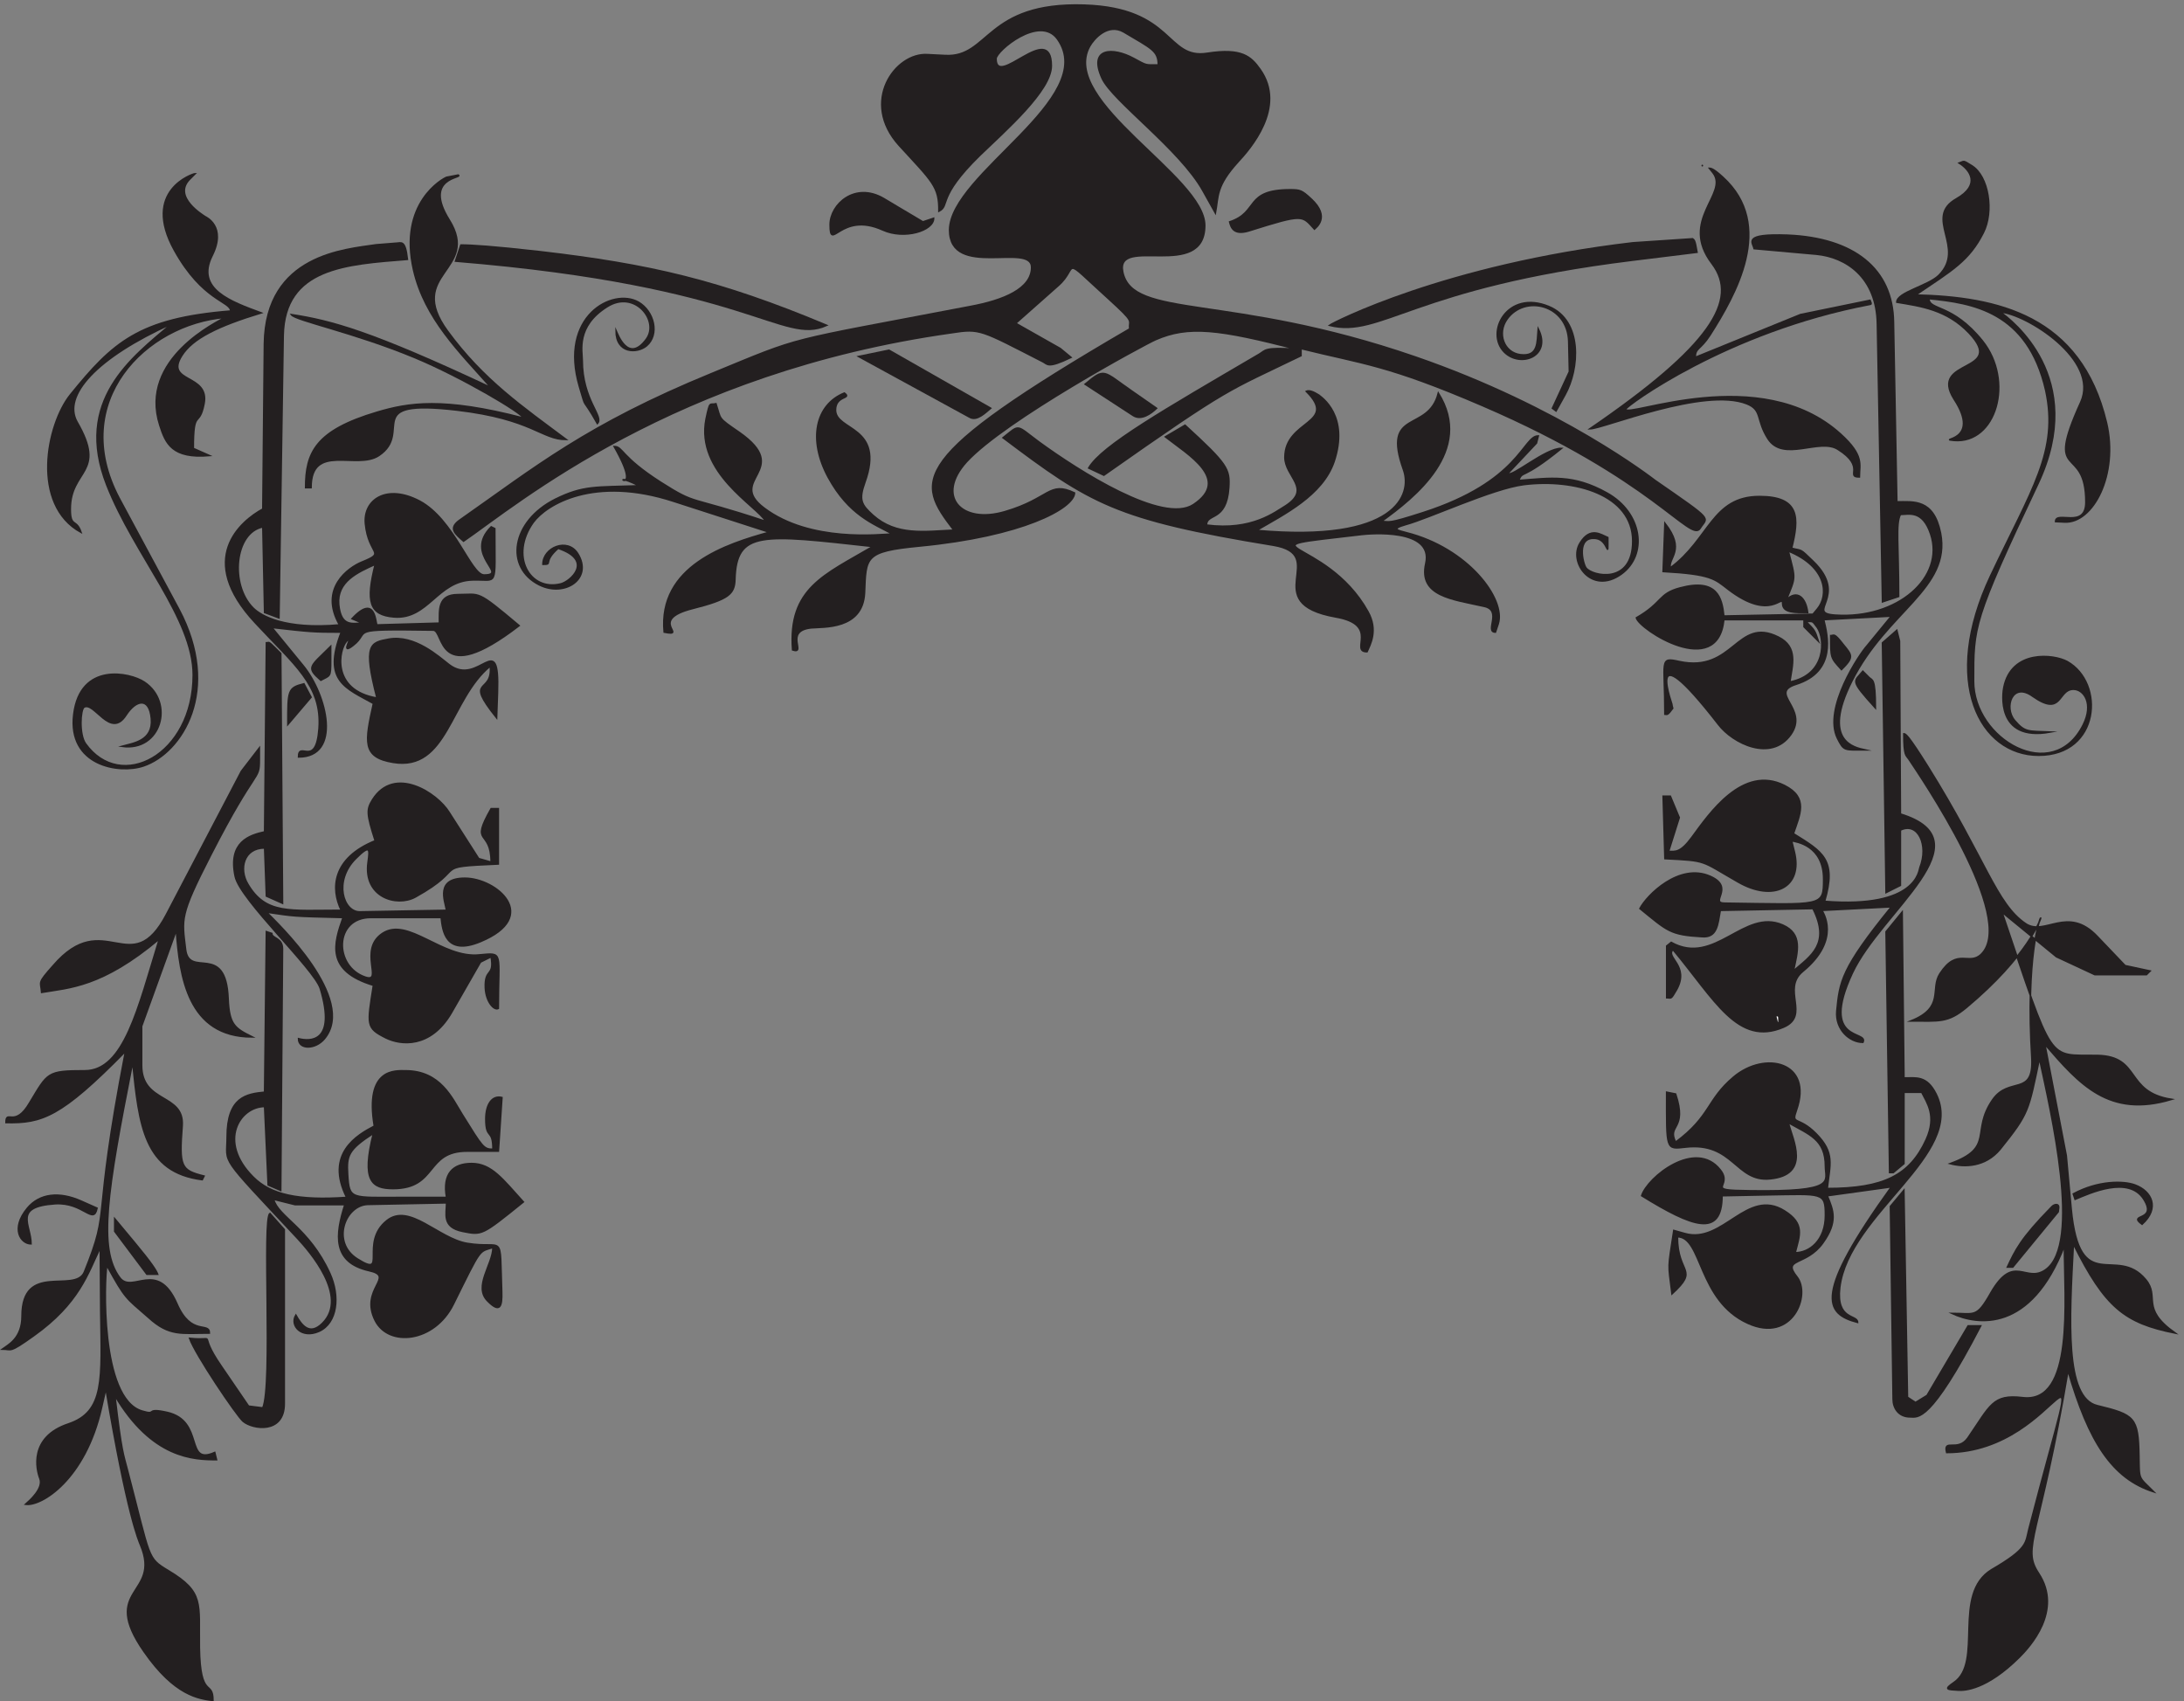 <svg xmlns="http://www.w3.org/2000/svg" xml:space="preserve" width="304.238" height="236.989"><rect width="100%" height="100%" fill="#808080" stroke="none"/><path d="M1133.98 1776.04c94.36-3.04 85.2-57.44 128.86-50.43 35.96 5.59 45.59-3.3 55.15-16.81 28.27-39.71-11.01-83.84-22.92-96.69-23.57-25.91-20.49-35.96-23.81-53.69l-13.04 23.32c-24.05 43.22-94.84 94.1-105.61 117.71-14.9 32.67 11.91 32.21 32.72 20.99 14.98-8.14 12.15-7.01 26.16-7.01 0 14.97-6.81 17.06-36.2 34.58-16.61 9.55-31.27-7.01-35.72-14.94-32.23-57.93 120.51-136.36 120.51-187.75 0-58.35-93.62-9.8-85.93-48.55 10.05-50.18 111.37-21.94 306.39-89.18 153.15-52.77 247.99-127.02 251.23-129.36 63.09-43.67 54.91-37.62 47.22-49.97-9.56-15.89-48.84 51.35-227.91 128.4-99.78 42.96-125.21 43.67-190.16 59.77v-7.47c-78.89-38.29-71.92-30.57-206.45-125.14l-15.87 7.47c13.85 23.57 78.48 60.49 178.42 119.09 7.05 3.96 4.21 7.72 40.17 5.13-82.61 21.49-114.2 25.24-148.54 10.26-10.93-4.67-157.36-83.8-198.02-127.93-32.638-35.96-5.83-65.86 40.17-52.31 47.22 13.77 46 32.45 72.9 19.61-.74-16.1-54.67-45.3-162.552-55.57-57.91-5.59-55.804-11.43-57.421-49.51-2.106-38.04-42.762-34.99-56.047-36.16-28.75-3.3-4.211-28.03-19.196-23.11-4.859 64.65 33.207 78.42 84.071 108.33-116.305 12.84-143.11 17.02-144.571-34.58-.402-15.15-6.316-20.77-44.136-30.33-48.11-12.14-3.969-29.91-29.887-24.78-6.559 69.37 65.441 92.23 110.227 104.62l-100.426 32.45c-83.098 27.07-133.067-3.04-147.078-22.19-24.786-34.79-3.969-72.58 28.914-64.45 9.797 2.34 35.554 24.53-2.754 37.38-16.848-14.94-4.699-16.81-15.875-16.81 0 17.52 25.672 28.24 36.363 11.22 16.359-26.15-13.523-46.01-40.172-32.7-36.363 18.23-29.398 66.53 16.848 89.64 29.398 14.52 42.277 12.39 87.793 14.02-39.684 19.85 7.531-18.19-26.16 41.12 9.152 0 6.316-10.3 48.593-37.37 39.282-24.99 26.891-13.31 110.231-41.09-9.317 16.35-73.785 50.89-62.606 107.41 4.211 19.82 3.563 14.23 10.286 15.85 5.585-17.01 1.214-14.01 24.296-29.86 56.774-39.71-14.011-49.27 26.161-79.38 48.347-36.46 122.132-27.58 134.523-27.12-19.195 10.51-45.516 19.4-67.305 59.32-21.461 39.71-13.281 76.12 16.848 88.26 8.422-6.29-9.313-2.08-9.313-17.72 0-22.19 52.075-16.35 30.778-75.67-6.727-18.69-3.727-23.57 8.422-34.58 24.539-21.94 54.179-17.02 84.797-15.64-39.688 51.84-51.188 73.79 184.248 210.86-1.37 10.26 6.81 5.13-22.43 31.74-51.83 46.93-29.89 33.41-52.56 13.56l-44.55-39.46 46.65-26.41 11.26-9.3c-24.78-11.93-24.3-7.01-29.48-4.46-64.87 33.16-65.36 35.04-95.244 30.36-291.242-40.88-455.41-179.78-511.453-218.32-8.668 7.71-15.875 13.09-4.699 21.48 80.097 56.06 133.148 100.15 264.84 154.09 97.671 40.17 71.269 31.99 270.426 70.08 35.31 6.5 64.47 18.68 64.47 41.08 0 26.86-85.935-12.39-85.935 39.21.73 58.86 157.205 137.78 113.065 199.89-18.71 26.16-64.47-12.59-64.47-20.56 0-32 57.91 40.63 57.91-7.47 0-25.9-47.62-67.49-75.24-94.1-45.031-44.14-30.535-52.06-42.441-58.11.242 25.9-6.559 30.58-41.629 68.87-41.305 45.51-4.129 97.36 29.723 95.02l18.386-.92c46.491-2.58 42.031 56.02 145.781 52.77" style="fill:#231f20;fill-opacity:1;fill-rule:evenodd;stroke:none" transform="matrix(.133 0 0 -.133 .23 236.934)"/><path d="M1133.98 1776.04c94.36-3.04 85.2-57.44 128.86-50.43 35.96 5.59 45.59-3.3 55.15-16.81 28.27-39.71-11.01-83.84-22.92-96.69-23.57-25.91-20.49-35.96-23.81-53.69l-13.04 23.32c-24.05 43.22-94.84 94.1-105.61 117.71-14.9 32.67 11.91 32.21 32.72 20.99 14.98-8.14 12.15-7.01 26.16-7.01 0 14.97-6.81 17.06-36.2 34.58-16.61 9.55-31.27-7.01-35.72-14.94-32.23-57.93 120.51-136.36 120.51-187.75 0-58.35-93.62-9.8-85.93-48.55 10.05-50.18 111.37-21.94 306.39-89.18 153.15-52.77 247.99-127.02 251.23-129.36 63.09-43.67 54.91-37.62 47.22-49.97-9.56-15.89-48.84 51.35-227.91 128.4-99.78 42.96-125.21 43.67-190.16 59.77v-7.47c-78.89-38.29-71.92-30.57-206.45-125.14l-15.87 7.47c13.85 23.57 78.48 60.49 178.42 119.09 7.05 3.96 4.21 7.72 40.17 5.13-82.61 21.49-114.2 25.24-148.54 10.26-10.93-4.67-157.36-83.8-198.02-127.93-32.638-35.96-5.83-65.86 40.17-52.31 47.22 13.77 46 32.45 72.9 19.61-.74-16.1-54.67-45.3-162.552-55.57-57.91-5.59-55.804-11.43-57.421-49.51-2.106-38.04-42.762-34.99-56.047-36.16-28.75-3.3-4.211-28.03-19.196-23.11-4.859 64.65 33.207 78.42 84.071 108.33-116.305 12.84-143.11 17.02-144.571-34.58-.402-15.15-6.316-20.77-44.136-30.33-48.11-12.14-3.969-29.91-29.887-24.78-6.559 69.37 65.441 92.23 110.227 104.62l-100.426 32.45c-83.098 27.07-133.067-3.04-147.078-22.19-24.786-34.79-3.969-72.58 28.914-64.45 9.797 2.34 35.554 24.53-2.754 37.38-16.848-14.94-4.699-16.81-15.875-16.81 0 17.52 25.672 28.24 36.363 11.22 16.359-26.15-13.523-46.01-40.172-32.7-36.363 18.23-29.398 66.53 16.848 89.64 29.398 14.52 42.277 12.39 87.793 14.02-39.684 19.85 7.531-18.19-26.16 41.12 9.152 0 6.316-10.3 48.593-37.37 39.282-24.99 26.891-13.31 110.231-41.09-9.317 16.35-73.785 50.89-62.606 107.41 4.211 19.82 3.563 14.23 10.286 15.85 5.585-17.01 1.214-14.01 24.296-29.86 56.774-39.71-14.011-49.27 26.161-79.38 48.347-36.46 122.132-27.58 134.523-27.12-19.195 10.51-45.516 19.4-67.305 59.32-21.461 39.71-13.281 76.12 16.848 88.26 8.422-6.29-9.313-2.08-9.313-17.72 0-22.19 52.075-16.35 30.778-75.67-6.727-18.69-3.727-23.57 8.422-34.58 24.539-21.94 54.179-17.02 84.797-15.64-39.688 51.84-51.188 73.79 184.248 210.86-1.37 10.26 6.81 5.13-22.43 31.74-51.83 46.93-29.89 33.41-52.56 13.56l-44.55-39.46 46.65-26.41 11.26-9.3c-24.78-11.93-24.3-7.01-29.48-4.46-64.87 33.16-65.36 35.04-95.244 30.36-291.242-40.88-455.41-179.78-511.453-218.32-8.668 7.71-15.875 13.09-4.699 21.48 80.097 56.06 133.148 100.15 264.84 154.09 97.671 40.17 71.269 31.99 270.426 70.08 35.31 6.5 64.47 18.68 64.47 41.08 0 26.86-85.935-12.39-85.935 39.21.73 58.86 157.205 137.78 113.065 199.89-18.71 26.16-64.47-12.59-64.47-20.56 0-32 57.91 40.63 57.91-7.47 0-25.9-47.62-67.49-75.24-94.1-45.031-44.14-30.535-52.06-42.441-58.11.242 25.9-6.559 30.58-41.629 68.87-41.305 45.51-4.129 97.36 29.723 95.02l18.386-.92c46.491-2.58 42.031 56.02 145.781 52.77z" style="fill:none;stroke:#231f20;stroke-width:1.667;stroke-linecap:butt;stroke-linejoin:miter;stroke-miterlimit:10;stroke-dasharray:none;stroke-opacity:1" transform="matrix(.133 0 0 -.133 .23 236.934)"/><path d="M2063.47 1607.86c17.74-10.95 23.34-47.86 12.14-70.02-14.95-29.67-32.69-39.47-71-65.38 85.48-2.12 173.05-21.04 199.9-133.57 12.85-54.43-14.01-105.78-43.89-104.14l-9.35.44c0 11.92 31.76-8.39 31.76 20.32 0 62.58-43.9 19.87-5.37 104.62 20.31 44.58-57.45 92.69-84.31 94.57 11.22-8.2 91.79-68.42 39.47-179.8-68.41-144.52-67.49-149.92-67.49-206.86 0-60.95 83.13-109.298 114.9-45.79 11.21 22.43.7 37.35-10.28 37.35-16.81 0-11.2-29.4-42.5-7.44-21.72 15.88-30.59-11.68-19.15-25.23 10.98-12.84 14.01-11.2 37.37-12.16-57.92-10.48-49.51 42.51-48.57 46.71 7.94 39.71 52.3 34.79 66.31 27.07 39.71-22.16 34.56-98.058-29.88-98.058-61.42 0-102.76 76.578-50.22 187.958 42.97 90.85 71.46 130.32 57.69 194.07-18.91 83.1-77.3 91.74-122.37 96.18 0-12.6 24.29-4.88 56.05-44.35 33.39-41.79 14.47-107.9-29.9-104.14-18.9 1.84 29.9-2.12.24 43.19-27.09 42.95 55.8 26.83 15.64 69.35-23.36 24.51-50.45 28.03-75.66 32.23 0 10.27 32.69 17.03 43.91 27.99 29.41 29.19-16.58 60.51 18.68 80.34 25.68 14.72 14.01 30.35 2.8 37.35 5.61 1.88 3.27 3.28 13.08-2.8" style="fill:#231f20;fill-opacity:1;fill-rule:evenodd;stroke:none" transform="matrix(.133 0 0 -.133 .23 236.934)"/><path d="M2063.47 1607.86c17.74-10.95 23.34-47.86 12.14-70.02-14.95-29.67-32.69-39.47-71-65.38 85.48-2.12 173.05-21.04 199.9-133.57 12.85-54.43-14.01-105.78-43.89-104.14l-9.35.44c0 11.92 31.76-8.39 31.76 20.32 0 62.58-43.9 19.87-5.37 104.62 20.31 44.58-57.45 92.69-84.31 94.57 11.22-8.2 91.79-68.42 39.47-179.8-68.41-144.52-67.49-149.92-67.49-206.86 0-60.95 83.13-109.298 114.9-45.79 11.21 22.43.7 37.35-10.28 37.35-16.81 0-11.2-29.4-42.5-7.44-21.72 15.88-30.59-11.68-19.15-25.23 10.98-12.84 14.01-11.2 37.37-12.16-57.92-10.48-49.51 42.51-48.57 46.71 7.94 39.71 52.3 34.79 66.31 27.07 39.71-22.16 34.56-98.058-29.88-98.058-61.42 0-102.76 76.578-50.22 187.958 42.97 90.85 71.46 130.32 57.69 194.07-18.91 83.1-77.3 91.74-122.37 96.18 0-12.6 24.29-4.88 56.05-44.35 33.39-41.79 14.47-107.9-29.9-104.14-18.9 1.84 29.9-2.12.24 43.19-27.09 42.95 55.8 26.83 15.64 69.35-23.36 24.51-50.45 28.03-75.66 32.23 0 10.27 32.69 17.03 43.91 27.99 29.41 29.19-16.58 60.51 18.68 80.34 25.68 14.72 14.01 30.35 2.8 37.35 5.61 1.88 3.27 3.28 13.08-2.8z" style="fill:none;stroke:#231f20;stroke-width:1.667;stroke-linecap:butt;stroke-linejoin:miter;stroke-miterlimit:10;stroke-dasharray:none;stroke-opacity:1" transform="matrix(.133 0 0 -.133 .23 236.934)"/><path d="M1781.25 1607.91c0-.92 0 .93 0 0" style="fill:#231f20;fill-opacity:1;fill-rule:evenodd;stroke:none" transform="matrix(.133 0 0 -.133 .23 236.934)"/><path d="M1781.25 1607.91c0-.92 0 .93 0 0z" style="fill:none;stroke:#231f20;stroke-width:1.667;stroke-linecap:butt;stroke-linejoin:miter;stroke-miterlimit:10;stroke-dasharray:none;stroke-opacity:1" transform="matrix(.133 0 0 -.133 .23 236.934)"/><path d="M1802.79 1595.8c55.12-50.21 13.32-123.06-13.54-165.33-10.28-15.88-15.42-13.08-15.42-23.36l110.22 44.84 72.87 14.96c2.11-4.45.7-3.97 0-4.21-150.62-28.5-255.95-106.95-255.95-109.75 0-10.28 141.05 50.2 225.13-26.16 24.99-22.65 19.62-31.76 19.62-44.84-14.95 0 7.46 10.28-22.43 28.96-19.38 12.36-57.21-14.01-73.31 11.2-12.62 19.85-5.61 29.89-21.96 36.44-44.61 17.97-150.87-26.16-164.41-26.16 126.58 86.64 156.47 134.97 127.98 172.81-35.03 45.78 17.98 73.32.92 95.28l-3.73 4.67c1.88 0 5.14-1.17 14.01-9.35" style="fill:#231f20;fill-opacity:1;fill-rule:evenodd;stroke:none" transform="matrix(.133 0 0 -.133 .23 236.934)"/><path d="M1802.79 1595.8c55.12-50.21 13.32-123.06-13.54-165.33-10.28-15.88-15.42-13.08-15.42-23.36l110.22 44.84 72.87 14.96c2.11-4.45.7-3.97 0-4.21-150.62-28.5-255.95-106.95-255.95-109.75 0-10.28 141.05 50.2 225.13-26.16 24.99-22.65 19.62-31.76 19.62-44.84-14.95 0 7.46 10.28-22.43 28.96-19.38 12.36-57.21-14.01-73.31 11.2-12.62 19.85-5.61 29.89-21.96 36.44-44.61 17.97-150.87-26.16-164.41-26.16 126.58 86.64 156.47 134.97 127.98 172.81-35.03 45.78 17.98 73.32.92 95.28l-3.73 4.67c1.88 0 5.14-1.17 14.01-9.35z" style="fill:none;stroke:#231f20;stroke-width:1.667;stroke-linecap:butt;stroke-linejoin:miter;stroke-miterlimit:10;stroke-dasharray:none;stroke-opacity:1" transform="matrix(.133 0 0 -.133 .23 236.934)"/><path d="M196.98 1593.88c-18.671-18.68 14.704-38.27 15.868-39.22.703-.48 23.101-10.02 7.472-41.09-17.511-35.02 19.84-48.12 51.348-59.8-45.047-13.77-71.656-26.6-83.09-44.81-18.219-28.97 29.641-18.68 23.34-50.46-5.133-26.12-11.211-3.48-11.211-46.7l16.805-7.44c-38.969-3.29-45.739 12.58-51.817 31.74-22.398 69.58 60.926 108.56 68.621 113-83.324-6.77-164.777-88.03-111.328-189.35l62.543-116.29c45.063-84.77 3.504-150.632-37.097-164.167-25.68-8.629-79.602.473-72.832 54.187 6.77 54.61 58.586 43.65 73.757 33.6 31.981-21.26 17.735-73.064-23.339-67.248 10.742 3.048 32.906 5.148 30.816 28.968-2.106 23.36-16.352 19.6-26.621 3.72-16.336-25.45-33.14 14.49-43.871 8.4-3.973-2.34-5.371-28.7 1.398-38.28 36.879-51.609 112.965-12.148 112.965 71.92 0 59.33-61.617 125.15-90.566 198.96-34.54 88.27 25.679 133.11 68.168 169.05-79.133-35.7-114.848-75.4-99.442-102.99 31.508-54.38-7.004-49.24-7.004-91.27 0-19.87 6.313-9.58 11.215-24.3-52.523 28.74-36.187 112.8-10.98 144.07 44.355 54.66 71.433 79.87 167.828 87.59 0 10.49-29.184 10.25-58.824 63.48-35.008 62.86 19.605 80.35 21.472 80.35l-5.594-5.62" style="fill:#231f20;fill-opacity:1;fill-rule:evenodd;stroke:none" transform="matrix(.133 0 0 -.133 .23 236.934)"/><path d="M196.98 1593.88c-18.671-18.68 14.704-38.27 15.868-39.22.703-.48 23.101-10.02 7.472-41.09-17.511-35.02 19.84-48.12 51.348-59.8-45.047-13.77-71.656-26.6-83.09-44.81-18.219-28.97 29.641-18.68 23.34-50.46-5.133-26.12-11.211-3.48-11.211-46.7l16.805-7.44c-38.969-3.29-45.739 12.58-51.817 31.74-22.398 69.58 60.926 108.56 68.621 113-83.324-6.77-164.777-88.03-111.328-189.35l62.543-116.29c45.063-84.77 3.504-150.632-37.097-164.167-25.68-8.629-79.602.473-72.832 54.187 6.77 54.61 58.586 43.65 73.757 33.6 31.981-21.26 17.735-73.064-23.339-67.248 10.742 3.048 32.906 5.148 30.816 28.968-2.106 23.36-16.352 19.6-26.621 3.72-16.336-25.45-33.14 14.49-43.871 8.4-3.973-2.34-5.371-28.7 1.398-38.28 36.879-51.609 112.965-12.148 112.965 71.92 0 59.33-61.617 125.15-90.566 198.96-34.54 88.27 25.679 133.11 68.168 169.05-79.133-35.7-114.848-75.4-99.442-102.99 31.508-54.38-7.004-49.24-7.004-91.27 0-19.87 6.313-9.58 11.215-24.3-52.523 28.74-36.187 112.8-10.98 144.07 44.355 54.66 71.433 79.87 167.828 87.59 0 10.49-29.184 10.25-58.824 63.48-35.008 62.86 19.605 80.35 21.472 80.35z" style="fill:none;stroke:#231f20;stroke-width:1.667;stroke-linecap:butt;stroke-linejoin:miter;stroke-miterlimit:10;stroke-dasharray:none;stroke-opacity:1" transform="matrix(.133 0 0 -.133 .23 236.934)"/><path d="M478.188 1598.09c6.078-3.04-37.606-2.1-9.344-47.17 32.949-53.22-46.477-55.32-1.864-116.25 37.379-51.15 78.954-79.62 124.27-113.48-25.926 0-35.043 21.47-114.449 30.83-102.086 11.9-45.09-23.12-81.766-47.63-23.113-15.41-71.012 13.76-71.012-33.63h-5.605c0 36.66 10.277 59.78 74.758 78.92 32.933 9.8 69.133 15.88 153.23-6.08 0 4.68-64.933 43.2-113.992 63.51-63.531 26.38-124.973 38.77-128.941 44.82 42.277-6.54 83.394-17.5 209.297-76.58-32.93 37.14-69.606 72.38-81.286 123.29-16.125 70.5 30.825 95.72 34.567 97.11l12.137 2.34" style="fill:#231f20;fill-opacity:1;fill-rule:evenodd;stroke:none" transform="matrix(.133 0 0 -.133 .23 236.934)"/><path d="M478.188 1598.09c6.078-3.04-37.606-2.1-9.344-47.17 32.949-53.22-46.477-55.32-1.864-116.25 37.379-51.15 78.954-79.62 124.27-113.48-25.926 0-35.043 21.47-114.449 30.83-102.086 11.9-45.09-23.12-81.766-47.63-23.113-15.41-71.012 13.76-71.012-33.63h-5.605c0 36.66 10.277 59.78 74.758 78.92 32.933 9.8 69.133 15.88 153.23-6.08 0 4.68-64.933 43.2-113.992 63.51-63.531 26.38-124.973 38.77-128.941 44.82 42.277-6.54 83.394-17.5 209.297-76.58-32.93 37.14-69.606 72.38-81.286 123.29-16.125 70.5 30.825 95.72 34.567 97.11z" style="fill:none;stroke:#231f20;stroke-width:1.667;stroke-linecap:butt;stroke-linejoin:miter;stroke-miterlimit:10;stroke-dasharray:none;stroke-opacity:1" transform="matrix(.133 0 0 -.133 .23 236.934)"/><path d="M1371.25 1573.34c21.25-19.39 4.9-30.6 3.73-31.77-13.3 14.48-10.73 16.35-68.64-1.86-16.12-4.91-18.69 3.73-20.09 9.34 31.06 10.27 14.95 33.63 63.52 33.63 10.27 0 12.14-.7 21.48-9.34" style="fill:#231f20;fill-opacity:1;fill-rule:evenodd;stroke:none" transform="matrix(.133 0 0 -.133 .23 236.934)"/><path d="M1371.25 1573.34c21.25-19.39 4.9-30.6 3.73-31.77-13.3 14.48-10.73 16.35-68.64-1.86-16.12-4.91-18.69 3.73-20.09 9.34 31.06 10.27 14.95 33.63 63.52 33.63 10.27 0 12.14-.7 21.48-9.34z" style="fill:none;stroke:#231f20;stroke-width:1.667;stroke-linecap:butt;stroke-linejoin:miter;stroke-miterlimit:10;stroke-dasharray:none;stroke-opacity:1" transform="matrix(.133 0 0 -.133 .23 236.934)"/><path d="m939.691 1564.02 25.211-14.97 11.207 3.74c0-12.85-30.586-22.43-53.23-12.15-44.363 20.1-55.102-24.08-55.102 5.61 0 20.8 25.684 45.11 56.27 27.12l15.644-9.35" style="fill:#231f20;fill-opacity:1;fill-rule:evenodd;stroke:none" transform="matrix(.133 0 0 -.133 .23 236.934)"/><path d="m939.691 1564.02 25.211-14.97 11.207 3.74c0-12.85-30.586-22.43-53.23-12.15-44.363 20.1-55.102-24.08-55.102 5.61 0 20.8 25.684 45.11 56.27 27.12z" style="fill:none;stroke:#231f20;stroke-width:1.667;stroke-linecap:butt;stroke-linejoin:miter;stroke-miterlimit:10;stroke-dasharray:none;stroke-opacity:1" transform="matrix(.133 0 0 -.133 .23 236.934)"/><path d="M1871 1535.11c68.67-3.04 109.76-34.81 110.47-91.07l3.5-188.24c17.26 0 38.52 3.52 45.76-32.67 11.21-57.93-56.04-81.52-92.93-155.09-32-63.5 3.26-69.583 13.54-71.915-21.49 0-21.71-1.387-28.5 12.135-15.41 31.29 23.37 88.51 30.84 96.69l25.68 31.29-70.98-3.72c3.96-16.36 13.76-54.21-28.96-67.72-29.67-9.37 14-25.25-5.6-52.79-20.57-28.729-60.5-9.13-75.67 10.74-81.02 104.4-47.17 17.75-47.63 17.27-6.08-8.41-6.08-6.52-8.41-6.52 0 56.74-6.31 59.79 14.95 55.09 57.21-12.37 60.25 47.41 103.68 25.71 21.25-10.5 14.71-29.43 12.14-47.17 38.76 7.7 36.89 45.28 28.96 56.98-5.62 7.46-3.97 6.52-12.14 6.52 9.34-9.33 9.34-9.33 13.06-20.55l-14.93 14.94v7.5h-84.06c-6.32-63.54-88.51-10.27-91.55 1.86 28.01 16.12 22.66 25.21 45.76 31.29 39 10.51 43.91-10.74 45.79-29.43l93.4 1.86 4.67 5.61c11.91 14.26 10.5 43.9-30.59 60.72 7.93-30.34 7.93-26.63-2.12-51.36 11.45 11.42 20.57 2.33 22.42-13.08-12.37 0-26.14-.71-26.14 9.33 0 11.22-11.91-19.61-56.97 14.93-14.03 10.75-17.29 15.89-68.21 18.69l1.88 50.46c22.19-28.26 3.03-35.96 5.61-46.71 41.09 30.35 43.67 74.72 93.4 74.72 42.5 0 41.56-22.4 33.63-54.17 11.67-3.04 7.93.47 22.42-13.55 38.51-37.14-9.34-54.41 23.34-56.51 65.17-4.42 115.13 39.48 99.94 85-8.63 25.68-22.88 20.54-31.76 20.54-5.13-10.03-1.85-31.76-1.85-85.93l-16.82-5.61-5.38 290.76c-.7 49.51-33.14 70.29-63.73 73.3l-65.39 5.85c-1.16 6.32-13.08 15.88 35.48 14.02" style="fill:#231f20;fill-opacity:1;fill-rule:evenodd;stroke:none" transform="matrix(.133 0 0 -.133 .23 236.934)"/><path d="M1871 1535.11c68.67-3.04 109.76-34.81 110.47-91.07l3.5-188.24c17.26 0 38.52 3.52 45.76-32.67 11.21-57.93-56.04-81.52-92.93-155.09-32-63.5 3.26-69.583 13.54-71.915-21.49 0-21.71-1.387-28.5 12.135-15.41 31.29 23.37 88.51 30.84 96.69l25.68 31.29-70.98-3.72c3.96-16.36 13.76-54.21-28.96-67.72-29.67-9.37 14-25.25-5.6-52.79-20.57-28.729-60.5-9.13-75.67 10.74-81.02 104.4-47.17 17.75-47.63 17.27-6.08-8.41-6.08-6.52-8.41-6.52 0 56.74-6.31 59.79 14.95 55.09 57.21-12.37 60.25 47.41 103.68 25.71 21.25-10.5 14.71-29.43 12.14-47.17 38.76 7.7 36.89 45.28 28.96 56.98-5.62 7.46-3.97 6.52-12.14 6.52 9.34-9.33 9.34-9.33 13.06-20.55l-14.93 14.94v7.5h-84.06c-6.32-63.54-88.51-10.27-91.55 1.86 28.01 16.12 22.66 25.21 45.76 31.29 39 10.51 43.91-10.74 45.79-29.43l93.4 1.86 4.67 5.61c11.91 14.26 10.5 43.9-30.59 60.72 7.93-30.34 7.93-26.63-2.12-51.36 11.45 11.42 20.57 2.33 22.42-13.08-12.37 0-26.14-.71-26.14 9.33 0 11.22-11.91-19.61-56.97 14.93-14.03 10.75-17.29 15.89-68.21 18.69l1.88 50.46c22.19-28.26 3.03-35.96 5.61-46.71 41.09 30.35 43.67 74.72 93.4 74.72 42.5 0 41.56-22.4 33.63-54.17 11.67-3.04 7.93.47 22.42-13.55 38.51-37.14-9.34-54.41 23.34-56.51 65.17-4.42 115.13 39.48 99.94 85-8.63 25.68-22.88 20.54-31.76 20.54-5.13-10.03-1.85-31.76-1.85-85.93l-16.82-5.61-5.38 290.76c-.7 49.51-33.14 70.29-63.73 73.3l-65.39 5.85c-1.16 6.32-13.08 15.88 35.48 14.02z" style="fill:none;stroke:#231f20;stroke-width:1.667;stroke-linecap:butt;stroke-linejoin:miter;stroke-miterlimit:10;stroke-dasharray:none;stroke-opacity:1" transform="matrix(.133 0 0 -.133 .23 236.934)"/><path d="M1771.02 1531.31c1.41-1.4 2.35.24 4.67-14.01l-68.19-8.4c-229.33-28.24-262.71-81.47-316.67-68.16 3.26 2.56 120.74 63.26 317.61 86.37l62.58 4.2" style="fill:#231f20;fill-opacity:1;fill-rule:evenodd;stroke:none" transform="matrix(.133 0 0 -.133 .23 236.934)"/><path d="M1771.02 1531.31c1.41-1.4 2.35.24 4.67-14.01l-68.19-8.4c-229.33-28.24-262.71-81.47-316.67-68.16 3.26 2.56 120.74 63.26 317.61 86.37z" style="fill:none;stroke:#231f20;stroke-width:1.667;stroke-linecap:butt;stroke-linejoin:miter;stroke-miterlimit:10;stroke-dasharray:none;stroke-opacity:1" transform="matrix(.133 0 0 -.133 .23 236.934)"/><path d="M412.793 1526.68c5.605 0 9.805 4.42 12.141-16.82-63.77-5.13-128.696-8.4-130.082-79.87l-4.446-295.61-14.957 5.61-1.859 89.65c-29.664-5.82-34.793-60.48-10.281-84.98 8.171-8.17 32.929-22.87 90.617-17.73-21.946 38.28 9.578 60.23 23.351 65.81 26.395 10.76 7.012 6.78 3.746 40.2-2.339 25.22 22.192 41.79 56.528 23.79 36.199-19.13 53.945-77.5 67.722-77.5 26.618 0-21.949 21 7.485 50.41l3.722-1.84c0-63.75 3.747-52.79-23.351-53.71-36.899-.95-46.25-41.58-82.219-38.76-25.918 2.08-29.414 16.1-19.609 55.1-18.223-8.17-40.395-17.97-38.305-42.03 2.336-24.54 15.18-19.6 25.234-19.6l-11.21 4.66c25.441 27.53 24.281-6.53 26.144-6.53l65.402 1.87c0 13.75-1.863 29.88 19.153 29.88 24.285 0 18.679 5.82 64.226-32.47-87.351-67.25-78-4.9-89.914-4.66-93.886 1.39-63.996-.72-84.082-16.13-15.183-11.88 2.793 14.02-6.535 4.69-8.191-8.16-17.066-51.63 31.75-59.79-14.707 56.52-6.992 58.16 12.141 61.66 27.343 4.91 52.082-18 63.293-26.64 31.769-24.27 53.035 39.23 50.699-29.41l-.934-26.17c-34.808 43.46-3.515 23.58-6.554 54.18-42.508-35.02-44.594-110.436-101.829-100.874-32.703 5.379-29.414 21.504-20.539 61.664-28.73 16.1-53.718 23.35-33.632 74.71-30.614 0-33.407.47-72.871 4.9l32.703-39.92c25.441-31.08 40.621-95.736-4.676-95.736 0 17.526 18.449-12.391 21.492 29.876 3.266 45.3-25.937 66.57-66.812 110.68-62.59 67.01-15.18 106.49 7.945 119.08l1.633 173.26c1.406 93.42 84.785 98.56 117.011 103.46l20.559 1.64" style="fill:#231f20;fill-opacity:1;fill-rule:evenodd;stroke:none" transform="matrix(.133 0 0 -.133 .23 236.934)"/><path d="M412.793 1526.68c5.605 0 9.805 4.42 12.141-16.82-63.77-5.13-128.696-8.4-130.082-79.87l-4.446-295.61-14.957 5.61-1.859 89.65c-29.664-5.82-34.793-60.48-10.281-84.98 8.171-8.17 32.929-22.87 90.617-17.73-21.946 38.28 9.578 60.23 23.351 65.81 26.395 10.76 7.012 6.78 3.746 40.2-2.339 25.22 22.192 41.79 56.528 23.79 36.199-19.13 53.945-77.5 67.722-77.5 26.618 0-21.949 21 7.485 50.41l3.722-1.84c0-63.75 3.747-52.79-23.351-53.71-36.899-.95-46.25-41.58-82.219-38.76-25.918 2.08-29.414 16.1-19.609 55.1-18.223-8.17-40.395-17.97-38.305-42.03 2.336-24.54 15.18-19.6 25.234-19.6l-11.21 4.66c25.441 27.53 24.281-6.53 26.144-6.53l65.402 1.87c0 13.75-1.863 29.88 19.153 29.88 24.285 0 18.679 5.82 64.226-32.47-87.351-67.25-78-4.9-89.914-4.66-93.886 1.39-63.996-.72-84.082-16.13-15.183-11.88 2.793 14.02-6.535 4.69-8.191-8.16-17.066-51.63 31.75-59.79-14.707 56.52-6.992 58.16 12.141 61.66 27.343 4.91 52.082-18 63.293-26.64 31.769-24.27 53.035 39.23 50.699-29.41l-.934-26.17c-34.808 43.46-3.515 23.58-6.554 54.18-42.508-35.02-44.594-110.436-101.829-100.874-32.703 5.379-29.414 21.504-20.539 61.664-28.73 16.1-53.718 23.35-33.632 74.71-30.614 0-33.407.47-72.871 4.9l32.703-39.92c25.441-31.08 40.621-95.736-4.676-95.736 0 17.526 18.449-12.391 21.492 29.876 3.266 45.3-25.937 66.57-66.812 110.68-62.59 67.01-15.18 106.49 7.945 119.08l1.633 173.26c1.406 93.42 84.785 98.56 117.011 103.46z" style="fill:none;stroke:#231f20;stroke-width:1.667;stroke-linecap:butt;stroke-linejoin:miter;stroke-miterlimit:10;stroke-dasharray:none;stroke-opacity:1" transform="matrix(.133 0 0 -.133 .23 236.934)"/><path d="M564.172 1517.8c114.183-13.31 187.051-29.89 299.855-77.07-46.703-20.8-78.937 42.04-388.609 67.27l5.598 16.81c11.218 0 33.632-1.4 83.156-7.01" style="fill:#231f20;fill-opacity:1;fill-rule:evenodd;stroke:none" transform="matrix(.133 0 0 -.133 .23 236.934)"/><path d="M564.172 1517.8c114.183-13.31 187.051-29.89 299.855-77.07-46.703-20.8-78.937 42.04-388.609 67.27l5.598 16.81c11.218 0 33.632-1.4 83.156-7.01z" style="fill:none;stroke:#231f20;stroke-width:1.667;stroke-linecap:butt;stroke-linejoin:miter;stroke-miterlimit:10;stroke-dasharray:none;stroke-opacity:1" transform="matrix(.133 0 0 -.133 .23 236.934)"/><path d="M666.902 1465c16.571-9.57 22.403-34.09 8.399-45.77-9.571-7.93-31.742-8.4-31.742 15.89 1.394-3.04 12.597-35.04 31.742-8.88 14.004 19.15-12.141 52.31-41.082 34.09-32.91-20.54-26.145-46.7-26.145-56.04 0-42.04 23.11-59.09 15.871-66.33-17.269 30.59-10.734 11.68-18.672 38.3-21.941 74.26 34.778 103.93 61.629 88.74" style="fill:#231f20;fill-opacity:1;fill-rule:evenodd;stroke:none" transform="matrix(.133 0 0 -.133 .23 236.934)"/><path d="M666.902 1465c16.571-9.57 22.403-34.09 8.399-45.77-9.571-7.93-31.742-8.4-31.742 15.89 1.394-3.04 12.597-35.04 31.742-8.88 14.004 19.15-12.141 52.31-41.082 34.09-32.91-20.54-26.145-46.7-26.145-56.04 0-42.04 23.11-59.09 15.871-66.33-17.269 30.59-10.734 11.68-18.672 38.3-21.941 74.26 34.778 103.93 61.629 88.74z" style="fill:none;stroke:#231f20;stroke-width:1.667;stroke-linecap:butt;stroke-linejoin:miter;stroke-miterlimit:10;stroke-dasharray:none;stroke-opacity:1" transform="matrix(.133 0 0 -.133 .23 236.934)"/><path d="M1620.59 1460.35c35.24-14.71 32.21-64.9 16.8-92.44l-9.33-16.81-3.74 2.8 17.74 38.29-.7 31.51c-.93 38.75-45.97 49.73-64.65 23.58-10.73-14.94-3.26-35.25 14.01-37.35 19.14-2.33 17.5 13.07 18.67 27.08 14.47-28.71-18.67-41.09-35.48-24.28-20.3 20.31 2.8 65.83 46.68 47.62" style="fill:#231f20;fill-opacity:1;fill-rule:evenodd;stroke:none" transform="matrix(.133 0 0 -.133 .23 236.934)"/><path d="M1620.59 1460.35c35.24-14.71 32.21-64.9 16.8-92.44l-9.33-16.81-3.74 2.8 17.74 38.29-.7 31.51c-.93 38.75-45.97 49.73-64.65 23.58-10.73-14.94-3.26-35.25 14.01-37.35 19.14-2.33 17.5 13.07 18.67 27.08 14.47-28.71-18.67-41.09-35.48-24.28-20.3 20.31 2.8 65.83 46.68 47.62z" style="fill:none;stroke:#231f20;stroke-width:1.667;stroke-linecap:butt;stroke-linejoin:miter;stroke-miterlimit:10;stroke-dasharray:none;stroke-opacity:1" transform="matrix(.133 0 0 -.133 .23 236.934)"/><path d="m982.609 1384.26 53.221-30.35c-5.6-4.67-14.47-13.78-21.94-9.34l-116.249 63.5 31.746 6.54 53.222-30.35" style="fill:#231f20;fill-opacity:1;fill-rule:evenodd;stroke:none" transform="matrix(.133 0 0 -.133 .23 236.934)"/><path d="m982.609 1384.26 53.221-30.35c-5.6-4.67-14.47-13.78-21.94-9.34l-116.249 63.5 31.746 6.54z" style="fill:none;stroke:#231f20;stroke-width:1.667;stroke-linecap:butt;stroke-linejoin:miter;stroke-miterlimit:10;stroke-dasharray:none;stroke-opacity:1" transform="matrix(.133 0 0 -.133 .23 236.934)"/><path d="m1183.43 1372.07 26.15-18.21c-5.83-5.6-16.11-13.07-24.52-7.47l-50.2 32.69c21.02 17.51 18.21 14.01 48.57-7.01" style="fill:#231f20;fill-opacity:1;fill-rule:evenodd;stroke:none" transform="matrix(.133 0 0 -.133 .23 236.934)"/><path d="m1183.43 1372.07 26.15-18.21c-5.83-5.6-16.11-13.07-24.52-7.47l-50.2 32.69c21.02 17.51 18.21 14.01 48.57-7.01z" style="fill:none;stroke:#231f20;stroke-width:1.667;stroke-linecap:butt;stroke-linejoin:miter;stroke-miterlimit:10;stroke-dasharray:none;stroke-opacity:1" transform="matrix(.133 0 0 -.133 .23 236.934)"/><path d="M1377.73 1368.75c5.82-3.48 33.65-23.57 17.73-70.95-12.12-35.25-52.07-54.87-81.25-71.9 147.13-13.31 163.25 37.82 154.14 63.49-23.13 64.67 25.93 38.29 36.44 80.3 37.59-60.21-24.78-109.24-59.82-134.46 9.81 0 5.61-3.03 43.91 9.34 101.61 32.68 104.42 80.3 120.53 80.3l-1.89-7.46-29.89-31.75c3.3-5.14 39.5 26.61 56.07 26.14-42.5-34.55-40.2-22.18-44.86-33.62 33.89 2.57 56.98 6.78 92.51-13.07 37.35-20.77 42.96-64.89 14.92-84.97-31.04-22.17-55.57 12.61-42.95 32.68 10.72 17.27 21.72 8.64 28.94 5.61 0-25.91 1.19-2.8-12.12-.93-21.73 3.02-13.81-26.85-10.76-30.82 6.31-8.64 49.05-18.21 49.05 28.02 0 49.02-61.21 65.82-113.98 59.29-33.15-4.2-99.72-35.48-124.25-42.03-15.42-4.42-8.16-6.06.95-8.4 64.43-16.11 104.87-69.56 96.22-95.71l-2.81-8.4c-11.66 0 7.96 23.11-12.16 27.08-33.14 7.47-68.43 10.51-60.72 44.82 8.41 37.35-59.07 31.28-67.24 30.34-136.86-16.1-38.3-.23 6.52-80.77 11-19.6 2.34-34.78-.91-42.01-18.47 0 14.22 28.25-32.69 36.42-82.95 14.71-4.7 65.12-65.63 75.15-165.35 27.09-191.07 43.42-282.84 112.52 18.22 14.48 12.86 13.78 37.84-4.66 41.35-30.12 129.61-86.61 161.6-65.37 39.7 26.38-5.6 52.3-29.43 70.97l20.57 12.13c44.85-41.07 46.96-45.75 45.76-65.35-2.31-36.19-23.34-26.15-23.34-39.23 47.87-6.29 72.15 13.78 83.15 20.33 27.54 17.97-.94 30.34-.94 50.64 0 39.46 56.51 35.02 22.42 69.1 1.86.94 5.36.7 11.21-2.81" style="fill:#231f20;fill-opacity:1;fill-rule:evenodd;stroke:none" transform="matrix(.133 0 0 -.133 .23 236.934)"/><path d="M1377.73 1368.75c5.82-3.48 33.65-23.57 17.73-70.95-12.12-35.25-52.07-54.87-81.25-71.9 147.13-13.31 163.25 37.82 154.14 63.49-23.13 64.67 25.93 38.29 36.44 80.3 37.59-60.21-24.78-109.24-59.82-134.46 9.81 0 5.61-3.03 43.91 9.34 101.61 32.68 104.42 80.3 120.53 80.3l-1.89-7.46-29.89-31.75c3.3-5.14 39.5 26.61 56.07 26.14-42.5-34.55-40.2-22.18-44.86-33.62 33.89 2.57 56.98 6.78 92.51-13.07 37.35-20.77 42.96-64.89 14.92-84.97-31.04-22.17-55.57 12.61-42.95 32.68 10.72 17.27 21.72 8.64 28.94 5.61 0-25.91 1.19-2.8-12.12-.93-21.73 3.02-13.81-26.85-10.76-30.82 6.31-8.64 49.05-18.21 49.05 28.02 0 49.02-61.21 65.82-113.98 59.29-33.15-4.2-99.72-35.48-124.25-42.03-15.42-4.42-8.16-6.06.95-8.4 64.43-16.11 104.87-69.56 96.22-95.71l-2.81-8.4c-11.66 0 7.96 23.11-12.16 27.08-33.14 7.47-68.43 10.51-60.72 44.82 8.41 37.35-59.07 31.28-67.24 30.34-136.86-16.1-38.3-.23 6.52-80.77 11-19.6 2.34-34.78-.91-42.01-18.47 0 14.22 28.25-32.69 36.42-82.95 14.71-4.7 65.12-65.63 75.15-165.35 27.09-191.07 43.42-282.84 112.52 18.22 14.48 12.86 13.78 37.84-4.66 41.35-30.12 129.61-86.61 161.6-65.37 39.7 26.38-5.6 52.3-29.43 70.97l20.57 12.13c44.85-41.07 46.96-45.75 45.76-65.35-2.31-36.19-23.34-26.15-23.34-39.23 47.87-6.29 72.15 13.78 83.15 20.33 27.54 17.97-.94 30.34-.94 50.64 0 39.46 56.51 35.02 22.42 69.1 1.86.94 5.36.7 11.21-2.81z" style="fill:none;stroke:#231f20;stroke-width:1.667;stroke-linecap:butt;stroke-linejoin:miter;stroke-miterlimit:10;stroke-dasharray:none;stroke-opacity:1" transform="matrix(.133 0 0 -.133 .23 236.934)"/><path d="m1986.35 1115.65 1.4-5.59.94-181.162c92-28.238-20.08-101.574-50.42-166.707-34.33-73.757 17.5-59.519 11.19-72.375-13.78 0-28.96 13.309-27.31 32.688 3.03 30.824 4.21 44.133 57.21 109.266l-72.86-3.727c.71-1.648 20.79-30.344-20.08-63.961-22.64-18.687 8.17-46.238-20.08-58.375-47.86-20.551-71.92 28.723-115.82 81.238-8.39-8.172 17.76-16.797 3.74-42.027-6.3-10.969-5.37-8.387-10.26-8.387v54.141l4.65 3.754c45.77-25.449 76.13 35.933 116.76 18.207 21.26-9.344 15.65-27.789 11.22-48.102 18.21 15.653 39.22 28.242 20.55 65.375l-97.15-1.863c-2.56-14.48-3.03-28.957-19.15-27.551-33.61 1.867-36.19 6.071-64.91 29.414 7.01 13.551 41.09 48.34 73.8 33.621 26.13-11.687-1.88-28.031 15.16-28.031 102.75-1.383 103.44-4.18 103.44 25.234 0 35.243-28.49 39.211-33.61 40.141l2.78-11.207c9.59-38.035-22.17-53.211-59.06-31.754-39.69 22.653-31.3 21.961-76.35 24.301l-1.87 65.348h7.48l9.32-22.411-11.19-35.484c7.45 0 12.37-1.621 24.73 15.176 17.99 24.512 53 75.887 96.68 53.926 25.44-12.828 16.11-30.344 9.35-50.414 30.81-19.137 45.52-27.071 32.67-70.965 97.38-7.719 98.78 32.898 99.93 35.48 9.36 23.586-2.09 48.313-20.54 39.211v-57.894l-14.94-7.481-3.74 261.497 14.94 13.07 1.4-5.62" style="fill:#231f20;fill-opacity:1;fill-rule:evenodd;stroke:none" transform="matrix(.133 0 0 -.133 .23 236.934)"/><path d="m1986.35 1115.65 1.4-5.59.94-181.162c92-28.238-20.08-101.574-50.42-166.707-34.33-73.757 17.5-59.519 11.19-72.375-13.78 0-28.96 13.309-27.31 32.688 3.03 30.824 4.21 44.133 57.21 109.266l-72.86-3.727c.71-1.648 20.79-30.344-20.08-63.961-22.64-18.687 8.17-46.238-20.08-58.375-47.86-20.551-71.92 28.723-115.82 81.238-8.39-8.172 17.76-16.797 3.74-42.027-6.3-10.969-5.37-8.387-10.26-8.387v54.141l4.65 3.754c45.77-25.449 76.13 35.933 116.76 18.207 21.26-9.344 15.65-27.789 11.22-48.102 18.21 15.653 39.22 28.242 20.55 65.375l-97.15-1.863c-2.56-14.48-3.03-28.957-19.15-27.551-33.61 1.867-36.19 6.071-64.91 29.414 7.01 13.551 41.09 48.34 73.8 33.621 26.13-11.687-1.88-28.031 15.16-28.031 102.75-1.383 103.44-4.18 103.44 25.234 0 35.243-28.49 39.211-33.61 40.141l2.78-11.207c9.59-38.035-22.17-53.211-59.06-31.754-39.69 22.653-31.3 21.961-76.35 24.301l-1.87 65.348h7.48l9.32-22.411-11.19-35.484c7.45 0 12.37-1.621 24.73 15.176 17.99 24.512 53 75.887 96.68 53.926 25.44-12.828 16.11-30.344 9.35-50.414 30.81-19.137 45.52-27.071 32.67-70.965 97.38-7.719 98.78 32.898 99.93 35.48 9.36 23.586-2.09 48.313-20.54 39.211v-57.894l-14.94-7.481-3.74 261.497 14.94 13.07z" style="fill:none;stroke:#231f20;stroke-width:1.667;stroke-linecap:butt;stroke-linejoin:miter;stroke-miterlimit:10;stroke-dasharray:none;stroke-opacity:1" transform="matrix(.133 0 0 -.133 .23 236.934)"/><path d="M1928.9 1106.36c9.37-11.44 11.24-13.07-1.87-26.13-11.48 12.59-11.24 11.9-11.24 35.46 3.51 0 3.05 3.73 13.11-9.33" style="fill:#231f20;fill-opacity:1;fill-rule:evenodd;stroke:none" transform="matrix(.133 0 0 -.133 .23 236.934)"/><path d="M1928.9 1106.36c9.37-11.44 11.24-13.07-1.87-26.13-11.48 12.59-11.24 11.9-11.24 35.46 3.51 0 3.05 3.73 13.11-9.33z" style="fill:none;stroke:#231f20;stroke-width:1.667;stroke-linecap:butt;stroke-linejoin:miter;stroke-miterlimit:10;stroke-dasharray:none;stroke-opacity:1" transform="matrix(.133 0 0 -.133 .23 236.934)"/><path d="m286.68 1102.57 5.609-5.59 1.859-261.484-16.816 7.481-1.863 50.414c-22.188 0-27.09-22.176-17.742-37.813 18.902-32.211 43.89-27.558 98.074-27.558-11.215 22.644-9.59 54.648 35.48 72.847-9.109 28.477-9.109 32.684-2.804 42.961 22.886 36.426 67.718 7.008 80.093-13.074l31.055-48.555 13.074-3.738c0 35.949-22.644 16.34 0 56.031h7.469v-57.89c-73.324-3.266-29.191-2.586-86.859-34.567-19.602-10.746-54.645-.234-49.496 36.426 1.863 13.543 2.562 19.375-13.075 3.738-23.347-23.351-13.078-56.269 4.664-55.801l90.606 1.622c-1.883 10.511-11.676 33.625 19.14 33.625 33.157 0 79.852-39.926 16.34-66.309-36.883-15.402-39.687 11.922-41.09 25.23h-73.785c-38.761 0-38.761-51.613-5.605-62.57 19.144-6.301-7.707 28.711 17.742 45.758 26.852 17.965 62.57-26.617 101.816-22.406 25.45 2.324 19.602 3.738 19.602-56.035-4.445-2.329-12.832 7.007-13.535 21.464-.942 21.496 9.793 10.985 6.066 32.688l-11.211-5.598-30.816-53.707c-21.727-36.633-52.539-33.363-68.18-25.676-21.023 10.512-19.621 13.309-13.074 55.094-50.438 15.192-41.328 43.902-31.758 70.988-54.879 1.387-49.496 1.153-80.328 5.598 11.211-11.219 95.266-91.047 60.707-132.598-9.57-11.449-27.07-11.449-27.07 0 11.894-3.058 39.926-4.445 22.867 52.508-6.527 20.785-83.816 92.692-89.184 117.453-7.707 36.164 14.938 43.172 30.817 46.676l1.863 197.987c3.043 0 1.398 2.33 9.348-5.62" style="fill:#231f20;fill-opacity:1;fill-rule:evenodd;stroke:none" transform="matrix(.133 0 0 -.133 .23 236.934)"/><path d="m286.68 1102.57 5.609-5.59 1.859-261.484-16.816 7.481-1.863 50.414c-22.188 0-27.09-22.176-17.742-37.813 18.902-32.211 43.89-27.558 98.074-27.558-11.215 22.644-9.59 54.648 35.48 72.847-9.109 28.477-9.109 32.684-2.804 42.961 22.886 36.426 67.718 7.008 80.093-13.074l31.055-48.555 13.074-3.738c0 35.949-22.644 16.34 0 56.031h7.469v-57.89c-73.324-3.266-29.191-2.586-86.859-34.567-19.602-10.746-54.645-.234-49.496 36.426 1.863 13.543 2.562 19.375-13.075 3.738-23.347-23.351-13.078-56.269 4.664-55.801l90.606 1.622c-1.883 10.511-11.676 33.625 19.14 33.625 33.157 0 79.852-39.926 16.34-66.309-36.883-15.402-39.687 11.922-41.09 25.23h-73.785c-38.761 0-38.761-51.613-5.605-62.57 19.144-6.301-7.707 28.711 17.742 45.758 26.852 17.965 62.57-26.617 101.816-22.406 25.45 2.324 19.602 3.738 19.602-56.035-4.445-2.329-12.832 7.007-13.535 21.464-.942 21.496 9.793 10.985 6.066 32.688l-11.211-5.598-30.816-53.707c-21.727-36.633-52.539-33.363-68.18-25.676-21.023 10.512-19.621 13.309-13.074 55.094-50.438 15.192-41.328 43.902-31.758 70.988-54.879 1.387-49.496 1.153-80.328 5.598 11.211-11.219 95.266-91.047 60.707-132.598-9.57-11.449-27.07-11.449-27.07 0 11.894-3.058 39.926-4.445 22.867 52.508-6.527 20.785-83.816 92.692-89.184 117.453-7.707 36.164 14.938 43.172 30.817 46.676l1.863 197.987c3.043 0 1.398 2.33 9.348-5.62z" style="fill:none;stroke:#231f20;stroke-width:1.667;stroke-linecap:butt;stroke-linejoin:miter;stroke-miterlimit:10;stroke-dasharray:none;stroke-opacity:1" transform="matrix(.133 0 0 -.133 .23 236.934)"/><path d="M344.582 1089.54c0-17.7-.465-15.14-10.297-20.49-15.676 13.74-11.23 13.97 10.297 35.39v-14.9" style="fill:#231f20;fill-opacity:1;fill-rule:evenodd;stroke:none" transform="matrix(.133 0 0 -.133 .23 236.934)"/><path d="M344.582 1089.54c0-17.7-.465-15.14-10.297-20.49-15.676 13.74-11.23 13.97 10.297 35.39z" style="fill:none;stroke:#231f20;stroke-width:1.667;stroke-linecap:butt;stroke-linejoin:miter;stroke-miterlimit:10;stroke-dasharray:none;stroke-opacity:1" transform="matrix(.133 0 0 -.133 .23 236.934)"/><path d="M1955.95 1071.84c3.27-3.27 6.55.23 6.55-31.79-27.36 30.15-22.22 27.11-13.1 38.33l6.55-6.54" style="fill:#231f20;fill-opacity:1;fill-rule:evenodd;stroke:none" transform="matrix(.133 0 0 -.133 .23 236.934)"/><path d="M1955.95 1071.84c3.27-3.27 6.55.23 6.55-31.79-27.36 30.15-22.22 27.11-13.1 38.33z" style="fill:none;stroke:#231f20;stroke-width:1.667;stroke-linecap:butt;stroke-linejoin:miter;stroke-miterlimit:10;stroke-dasharray:none;stroke-opacity:1" transform="matrix(.133 0 0 -.133 .23 236.934)"/><path d="m320.301 1058.25 3.726-6.99-24.211-28.46c0 35.45-.234 38.25 16.762 42.45l3.723-7" style="fill:#231f20;fill-opacity:1;fill-rule:evenodd;stroke:none" transform="matrix(.133 0 0 -.133 .23 236.934)"/><path d="m320.301 1058.25 3.726-6.99-24.211-28.46c0 35.45-.234 38.25 16.762 42.45z" style="fill:none;stroke:#231f20;stroke-width:1.667;stroke-linecap:butt;stroke-linejoin:miter;stroke-miterlimit:10;stroke-dasharray:none;stroke-opacity:1" transform="matrix(.133 0 0 -.133 .23 236.934)"/><path d="M2017.12 979.281c61.19-98.043 71.94-144.523 102.78-165.258 20.07-13.578 43.91 19.571 74.98-13.332l29.19-30.582 26.16-5.629-3.75-3.73h-54.19l-40.16 18.715-57 46.668c54.9-162.016 46.96-149.172 99.97-150.09 46.01-.98 28.26-38.289 77.54-45.992-65.39-19.633-96.23 15.594-132.67 57.855l22.44-116.695 5.13-55.594c8.87-93.148 47.19-37.371 78.01-74.25 15.43-18.41-6.3-29.664 30.84-56.023-52.57 10.515-73.11 26.359-106.51 93.39-4.22-80.304-9.1-161.343 25-169.476 39.47-9.606 42.97-12.172 43.66-52.785.47-25.688-.93-21.039 15.43-37.368-43.22 13.762-67.97 51.864-89.69 127.032-29.44-175.594-49.06-184.953-30.84-212.473 25.69-39.023-9.35-77.066-20.09-87.77-34.33-34.125-57.46-35.042-63.99-34.554-11.93.672-15.19.672-4.68 7.89 31.53 21.04-2.1 92.719 39.47 118.165 38.54 22.382 35.51 28.011 39.25 42.75 65.86 253.515 38.3 80.062-86.19 80.062-3.75 15.168 11.44 0 22.19 15.168 23.59 34.309 25.93 45.992 57.22 42.262 54.66-6.789 43.91 101.343 43.91 159.203-35.26-91.742-91.57-83.117-117.72-70.949 23.83 0 25.46-5.379 40.65 21.468 24.29 42.262 36.44 9.36 57.45 24.282 38.07 27.093 5.62 164.832-6.53 221.343-11.69-55.597-10.75-57.187-41.35-95.289-15.41-18.41-36.91-18.898-52.08-14.925 47.17 17.066 21.26 33.394 44.38 66.789 17.28 24.957 43.2 2.816 41.1 43.671-13.31 212.903 60.73 160.856-68.66 52.965-19.4-16.086-28.04-14.007-57.94-14.007 35.75 14.25 19.85 33.394 30.37 49.542 18.22 28.012 30.36 7.461 43.45 20.489 37.6 37.613-64.23 186.359-76.16 204.34-2.79 4.16-5.13 2.754-5.13 26.361 1.87 0 4.66-1.65 24.76-33.639" style="fill:#231f20;fill-opacity:1;fill-rule:evenodd;stroke:none" transform="matrix(.133 0 0 -.133 .23 236.934)"/><path d="M2017.12 979.281c61.19-98.043 71.94-144.523 102.78-165.258 20.07-13.578 43.91 19.571 74.98-13.332l29.19-30.582 26.16-5.629-3.75-3.73h-54.19l-40.16 18.715-57 46.668c54.9-162.016 46.96-149.172 99.97-150.09 46.01-.98 28.26-38.289 77.54-45.992-65.39-19.633-96.23 15.594-132.67 57.855l22.44-116.695 5.13-55.594c8.87-93.148 47.19-37.371 78.01-74.25 15.43-18.41-6.3-29.664 30.84-56.023-52.57 10.515-73.11 26.359-106.51 93.39-4.22-80.304-9.1-161.343 25-169.476 39.47-9.606 42.97-12.172 43.66-52.785.47-25.688-.93-21.039 15.43-37.368-43.22 13.762-67.97 51.864-89.69 127.032-29.44-175.594-49.06-184.953-30.84-212.473 25.69-39.023-9.35-77.066-20.09-87.77-34.33-34.125-57.46-35.042-63.99-34.554-11.93.672-15.19.672-4.68 7.89 31.53 21.04-2.1 92.719 39.47 118.165 38.54 22.382 35.51 28.011 39.25 42.75 65.86 253.515 38.3 80.062-86.19 80.062-3.75 15.168 11.44 0 22.19 15.168 23.59 34.309 25.93 45.992 57.22 42.262 54.66-6.789 43.91 101.343 43.91 159.203-35.26-91.742-91.57-83.117-117.72-70.949 23.83 0 25.46-5.379 40.65 21.468 24.29 42.262 36.44 9.36 57.45 24.282 38.07 27.093 5.62 164.832-6.53 221.343-11.69-55.597-10.75-57.187-41.35-95.289-15.41-18.41-36.91-18.898-52.08-14.925 47.17 17.066 21.26 33.394 44.38 66.789 17.28 24.957 43.2 2.816 41.1 43.671-13.31 212.903 60.73 160.856-68.66 52.965-19.4-16.086-28.04-14.007-57.94-14.007 35.75 14.25 19.85 33.394 30.37 49.542 18.22 28.012 30.36 7.461 43.45 20.489 37.6 37.613-64.23 186.359-76.16 204.34-2.79 4.16-5.13 2.754-5.13 26.361 1.87 0 4.66-1.65 24.76-33.639z" style="fill:none;stroke:#231f20;stroke-width:1.667;stroke-linecap:butt;stroke-linejoin:miter;stroke-miterlimit:10;stroke-dasharray:none;stroke-opacity:1" transform="matrix(.133 0 0 -.133 .23 236.934)"/><path d="M269.863 985.93c0-23.379-2.562-5.422-50.906-99.973-32.937-64.23-30.129-66.543-26.402-98.508 3.515-31.539 42.281 8.156 44.613-51.875 1.168-27.515 7.012-31.047 25.223-40.121-67.489 0-75.895 63.258-79.411 112.027l-36.417-100.824v-40.851c0-40.426 44.828-29.223 42.496-63.321-3.27-43.164-1.399-46.695 22.89-52.785l-1.875-3.715c-60.949 7.735-66.09 56.258-72.855 123.289-27.094-137.046-36.207-195.675-13.547-225.996 13.07-17.535 39.226 19.606 59.785-27.093 14.941-34.825 34.09-18.692 34.09-30.868-29.195 0-41.805-3.714-63.742 16.375-24.055 21.008-24.055 18.938-43.68 54.614-2.562-13.758-7.469-139.606 36.898-152.696 16.813-5.113 2.102 3.957 26.157-1.398 39.933-8.891 17.98-56.258 49.984-42.012l1.852-7.488c-23.578 0-67.485 1.156-106.481 67.277 7.008-60.273 9.11-62.164 13.067-77.808 24.765-94.551 20.328-91.996 42.972-105.754 37.832-22.649 31.774-33.852 32.465-80.551.934-55.34 14.25-32.938 14.25-55.34-14.711 1.887-39.934 4.93-71.937 50.899-47.172 67.457 18.23 58.871-3.727 111.597-2.102 5.176-14.023 31.051-36.434 164.383l-4.664-20.516c-17.062-75.191-63.054-103.199-79.41-100.882 3.977 3.531 19.149 16.558 14.945 27.089-3.5 8.891-11.675 43.168 29.899 56.989 38.293 12.847 34.797 46.941 33.859 117.687l-.461 67.215c-13.086-27.094-21.953-58.387-69.832-92.48C7.141 363.641 10.883 368.512.832 368.512c6.078 4.445 20.559 11.203 20.559 34.582 0 56.988 54.875 23.316 65.156 45.785 28.949 71.414 6.996 44.566 43.203 231.598-67.734-69.102-87.586-75.434-125.172-74.704 0 14.493 9.098-6.574 24.973 21.004 18.918 31.293 17.75 33.184 57.457 33.184 41.328 0 55.808 65.57 78.222 138.203-60.242-50.652-94.578-51.141-123.296-56.012-.938 11.871-4.91 8.828 12.148 28.004 53.711 62.348 81.496-17.289 118.637 53.699l78.457 149.895 18.687 24.293V985.93" style="fill:#231f20;fill-opacity:1;fill-rule:evenodd;stroke:none" transform="matrix(.133 0 0 -.133 .23 236.934)"/><path d="M269.863 985.93c0-23.379-2.562-5.422-50.906-99.973-32.937-64.23-30.129-66.543-26.402-98.508 3.515-31.539 42.281 8.156 44.613-51.875 1.168-27.515 7.012-31.047 25.223-40.121-67.489 0-75.895 63.258-79.411 112.027l-36.417-100.824v-40.851c0-40.426 44.828-29.223 42.496-63.321-3.27-43.164-1.399-46.695 22.89-52.785l-1.875-3.715c-60.949 7.735-66.09 56.258-72.855 123.289-27.094-137.046-36.207-195.675-13.547-225.996 13.07-17.535 39.226 19.606 59.785-27.093 14.941-34.825 34.09-18.692 34.09-30.868-29.195 0-41.805-3.714-63.742 16.375-24.055 21.008-24.055 18.938-43.68 54.614-2.562-13.758-7.469-139.606 36.898-152.696 16.813-5.113 2.102 3.957 26.157-1.398 39.933-8.891 17.98-56.258 49.984-42.012l1.852-7.488c-23.578 0-67.485 1.156-106.481 67.277 7.008-60.273 9.11-62.164 13.067-77.808 24.765-94.551 20.328-91.996 42.972-105.754 37.832-22.649 31.774-33.852 32.465-80.551.934-55.34 14.25-32.938 14.25-55.34-14.711 1.887-39.934 4.93-71.937 50.899-47.172 67.457 18.23 58.871-3.727 111.597-2.102 5.176-14.023 31.051-36.434 164.383l-4.664-20.516c-17.062-75.191-63.054-103.199-79.41-100.882 3.977 3.531 19.149 16.558 14.945 27.089-3.5 8.891-11.675 43.168 29.899 56.989 38.293 12.847 34.797 46.941 33.859 117.687l-.461 67.215c-13.086-27.094-21.953-58.387-69.832-92.48C7.141 363.641 10.883 368.512.832 368.512c6.078 4.445 20.559 11.203 20.559 34.582 0 56.988 54.875 23.316 65.156 45.785 28.949 71.414 6.996 44.566 43.203 231.598-67.734-69.102-87.586-75.434-125.172-74.704 0 14.493 9.098-6.574 24.973 21.004 18.918 31.293 17.75 33.184 57.457 33.184 41.328 0 55.808 65.57 78.222 138.203-60.242-50.652-94.578-51.141-123.296-56.012-.938 11.871-4.91 8.828 12.148 28.004 53.711 62.348 81.496-17.289 118.637 53.699l78.457 149.895 18.687 24.293z" style="fill:none;stroke:#231f20;stroke-width:1.667;stroke-linecap:butt;stroke-linejoin:miter;stroke-miterlimit:10;stroke-dasharray:none;stroke-opacity:1" transform="matrix(.133 0 0 -.133 .23 236.934)"/><path d="m1991.49 739.309.94-86.875c12.62 0 23.83 2.816 33.64-16.793 31.29-62.825-91.55-125.18-100.9-202.707-3.96-34.555 18.69-28.02 18.69-36.43-34.79 9.129-46.01 28.734 35.49 141.976l-67.26-9.324c6.55-15.664 11.21-27.332-4.66-49.504-17.52-24.515-43.22-15.418-27.09-35.492 14.94-18.699-4.69-69.832-51.38-48.566-52.57 23.801-47.65 90.594-73.81 90.594 0-39.711 23.36-33.176-5.62-59.79-4.18 33.618-4.43 24.297 1.89 66.329l11.67-3.286c39.71-11.195 65.16 48.348 104.17 23.832 21.72-13.543 15.88-25.675 11.21-43.906 14.95 0 31.76 12.852 31.76 39.242 0 24.52-2.8 22.395-60.73 21.485l-47.63-.938c0-44.375-30.84-32.929-84.09 0 6.3 19.61 56.52 59.766 82.2 27.082 14.49-17.98-19.15-21.48 30.84-21.949 92.48-1.41 79.41 9.816 79.41 25.676 0 28.265-16.81 33.176-39.01 45.781 4.91-18.453 23.83-54.637-18.92-58.855-36.19-3.723-38.29 38.996-88.73 33.175-20.79-2.343-19.63-3.5-19.63 57.45l9.35-1.875c12.6-38.059-9.35-31.77 0-50.442 37.12 27.551 32.45 44.371 60.72 68.176 32.92 27.797 83.62 15.883 65.85-34.559-5.84-16.355 1.64-5.597 20.56-24.738 19.86-20.105 14.47-31.992 11.67-57.445 59.32 0 86.66 14.008 103.7 51.351 11.21 24.766.93 38.305-4.67 49.532h-18.69v-74.739l-11.2-9.351h-3.75l-3.73 252.211 16.81 20.547.93-86.875" style="fill:#231f20;fill-opacity:1;fill-rule:evenodd;stroke:none" transform="matrix(.133 0 0 -.133 .23 236.934)"/><path d="m1991.49 739.309.94-86.875c12.62 0 23.83 2.816 33.64-16.793 31.29-62.825-91.55-125.18-100.9-202.707-3.96-34.555 18.69-28.02 18.69-36.43-34.79 9.129-46.01 28.734 35.49 141.976l-67.26-9.324c6.55-15.664 11.21-27.332-4.66-49.504-17.52-24.515-43.22-15.418-27.09-35.492 14.94-18.699-4.69-69.832-51.38-48.566-52.57 23.801-47.65 90.594-73.81 90.594 0-39.711 23.36-33.176-5.62-59.79-4.18 33.618-4.43 24.297 1.89 66.329l11.67-3.286c39.71-11.195 65.16 48.348 104.17 23.832 21.72-13.543 15.88-25.675 11.21-43.906 14.95 0 31.76 12.852 31.76 39.242 0 24.52-2.8 22.395-60.73 21.485l-47.63-.938c0-44.375-30.84-32.929-84.09 0 6.3 19.61 56.52 59.766 82.2 27.082 14.49-17.98-19.15-21.48 30.84-21.949 92.48-1.41 79.41 9.816 79.41 25.676 0 28.265-16.81 33.176-39.01 45.781 4.91-18.453 23.83-54.637-18.92-58.855-36.19-3.723-38.29 38.996-88.73 33.175-20.79-2.343-19.63-3.5-19.63 57.45l9.35-1.875c12.6-38.059-9.35-31.77 0-50.442 37.12 27.551 32.45 44.371 60.72 68.176 32.92 27.797 83.62 15.883 65.85-34.559-5.84-16.355 1.64-5.597 20.56-24.738 19.86-20.105 14.47-31.992 11.67-57.445 59.32 0 86.66 14.008 103.7 51.351 11.21 24.766.93 38.305-4.67 49.532h-18.69v-74.739l-11.2-9.351h-3.75l-3.73 252.211 16.81 20.547z" style="fill:none;stroke:#231f20;stroke-width:1.667;stroke-linecap:butt;stroke-linejoin:miter;stroke-miterlimit:10;stroke-dasharray:none;stroke-opacity:1" transform="matrix(.133 0 0 -.133 .23 236.934)"/><path d="M282.93 803.805c0-5.391 11.195-4.223 11.195-16.117l-1.859-252.907-13.078 5.629-3.739 82.18c-25.933 0-49.519-36.43-12.152-73.789 18.457-18.664 47.191-24.985 98.101-21.481-22.882 45.778 10.981 65.371 28.969 74.715-10.273 61.418 22.41 57.91 32.688 57.91 36.683 0 48.816-28.941 59.328-45.746 21.492-34.57 22.433-36.429 32.238-36.429 0 22.41-7.476 9.32-7.476 31.753 0 15.165 6.539 24.989 16.812 22.411l-3.719-56.051h-32.472c-44.371.242-30.828-39.215-77.786-39.215-22.41 0-33.156 7.937-20.55 57.906-26.621-17.281-28.266-23.363-27.09-42.961 1.625-27.082 3.031-24.293 57.918-24.293h45.781c-4.441 24.985 6.774 35.5 26.172 35.5 21.019 0 32.687-16.593 54.18-40.172-43.907-35.5-43.219-34.785-63.539-30.828-21.942 4.434-16.813 18.215-16.813 29.899l-82.445-1.649c-24.055-.687-38.774-39.906-10.981-57.191 32.688-20.551 1.86 17.047 30.828 40.144 23.586 18.934 53.731-18.664 84.09-23.816 39.696-6.531 33.864 14.02 36.192-50.898.468-14.95-1.625-22.649-14.7-9.348-15.187 15.187 5.598 38.316 5.598 56.051-15.187-5.125-11.449 1.41-41.574-59.528-19.848-40.171-67.746-44.847-81.758-17.046-16.816 33.375 22.195 45.988-6.539 52.281-38.539 8.656-35.273 37.597-25.211 69.14h-52.32l-22.43 5.602c4.676-18.453 37.129-29.898 58.856-77.531 10.98-24.055 7.949-52.067-11.215-60.723-18.438-8.152-30.828 6.078-24.289 16.832 5.851-10.273 14.246-22.195 28.027-8.414 28.031 28.012-14.484 76.121-25.914 88.496-84.559 90.594-74.047 76.602-74.047 106.711 0 41.793 20.316 44.848 39.242 46.703l1.86 168.129 5.621-1.859" style="fill:#231f20;fill-opacity:1;fill-rule:evenodd;stroke:none" transform="matrix(.133 0 0 -.133 .23 236.934)"/><path d="M282.93 803.805c0-5.391 11.195-4.223 11.195-16.117l-1.859-252.907-13.078 5.629-3.739 82.18c-25.933 0-49.519-36.43-12.152-73.789 18.457-18.664 47.191-24.985 98.101-21.481-22.882 45.778 10.981 65.371 28.969 74.715-10.273 61.418 22.41 57.91 32.688 57.91 36.683 0 48.816-28.941 59.328-45.746 21.492-34.57 22.433-36.429 32.238-36.429 0 22.41-7.476 9.32-7.476 31.753 0 15.165 6.539 24.989 16.812 22.411l-3.719-56.051h-32.472c-44.371.242-30.828-39.215-77.786-39.215-22.41 0-33.156 7.937-20.55 57.906-26.621-17.281-28.266-23.363-27.09-42.961 1.625-27.082 3.031-24.293 57.918-24.293h45.781c-4.441 24.985 6.774 35.5 26.172 35.5 21.019 0 32.687-16.593 54.18-40.172-43.907-35.5-43.219-34.785-63.539-30.828-21.942 4.434-16.813 18.215-16.813 29.899l-82.445-1.649c-24.055-.687-38.774-39.906-10.981-57.191 32.688-20.551 1.86 17.047 30.828 40.144 23.586 18.934 53.731-18.664 84.09-23.816 39.696-6.531 33.864 14.02 36.192-50.898.468-14.95-1.625-22.649-14.7-9.348-15.187 15.187 5.598 38.316 5.598 56.051-15.187-5.125-11.449 1.41-41.574-59.528-19.848-40.171-67.746-44.847-81.758-17.046-16.816 33.375 22.195 45.988-6.539 52.281-38.539 8.656-35.273 37.597-25.211 69.14h-52.32l-22.43 5.602c4.676-18.453 37.129-29.898 58.856-77.531 10.98-24.055 7.949-52.067-11.215-60.723-18.438-8.152-30.828 6.078-24.289 16.832 5.851-10.273 14.246-22.195 28.027-8.414 28.031 28.012-14.484 76.121-25.914 88.496-84.559 90.594-74.047 76.602-74.047 106.711 0 41.793 20.316 44.848 39.242 46.703l1.86 168.129z" style="fill:none;stroke:#231f20;stroke-width:1.667;stroke-linecap:butt;stroke-linejoin:miter;stroke-miterlimit:10;stroke-dasharray:none;stroke-opacity:1" transform="matrix(.133 0 0 -.133 .23 236.934)"/><path d="M1859.75 710.344h1.83c0 7.922.23 7.457-3.66 7.457l1.83-7.457" style="fill:#fff;fill-opacity:1;fill-rule:evenodd;stroke:none" transform="matrix(.133 0 0 -.133 .23 236.934)"/><path d="M1859.75 710.344h1.83c0 7.922.23 7.457-3.66 7.457z" style="fill:none;stroke:#231f20;stroke-width:1.667;stroke-linecap:butt;stroke-linejoin:miter;stroke-miterlimit:10;stroke-dasharray:none;stroke-opacity:1" transform="matrix(.133 0 0 -.133 .23 236.934)"/><path d="M2234.38 540.371c17.76-6.535 26.17-24.277 7.48-41.082-15.9 11.438 16.59 2.566 1.87 26.141-15.9 25.211-56.34 6.535-72 0l-1.87 5.601c25.94 14.008 52.36 13.774 64.52 9.34" style="fill:#231f20;fill-opacity:1;fill-rule:evenodd;stroke:none" transform="matrix(.133 0 0 -.133 .23 236.934)"/><path d="M2234.38 540.371c17.76-6.535 26.17-24.277 7.48-41.082-15.9 11.438 16.59 2.566 1.87 26.141-15.9 25.211-56.34 6.535-72 0l-1.87 5.601c25.94 14.008 52.36 13.774 64.52 9.34z" style="fill:none;stroke:#231f20;stroke-width:1.667;stroke-linecap:butt;stroke-linejoin:miter;stroke-miterlimit:10;stroke-dasharray:none;stroke-opacity:1" transform="matrix(.133 0 0 -.133 .23 236.934)"/><path d="m1994.23 426.438 1.87-108.352 8.41-5.598 12.16 7.461 43.01 72.867h13.09c-53.29-102.519-65.69-95.281-73.87-95.281-12.15 0-17.76 9.344-17.76 18.445l-2.81 201.993 14.03 16.816 1.87-108.351" style="fill:#231f20;fill-opacity:1;fill-rule:evenodd;stroke:none" transform="matrix(.133 0 0 -.133 .23 236.934)"/><path d="m1994.23 426.438 1.87-108.352 8.41-5.598 12.16 7.461 43.01 72.867h13.09c-53.29-102.519-65.69-95.281-73.87-95.281-12.15 0-17.76 9.344-17.76 18.445l-2.81 201.993 14.03 16.816z" style="fill:none;stroke:#231f20;stroke-width:1.667;stroke-linecap:butt;stroke-linejoin:miter;stroke-miterlimit:10;stroke-dasharray:none;stroke-opacity:1" transform="matrix(.133 0 0 -.133 .23 236.934)"/><path d="m83.047 523.563 16.812-7.465c-3.734-18.196-14.242 6.531-43.894 4.664-44.602-3.032-25.223-21.926-25.223-41.992-10.504 0-21.715 15.632-3.734 37.328 12.844 15.398 33.39 17.5 56.039 7.465" style="fill:#231f20;fill-opacity:1;fill-rule:evenodd;stroke:none" transform="matrix(.133 0 0 -.133 .23 236.934)"/><path d="m83.047 523.563 16.812-7.465c-3.734-18.196-14.242 6.531-43.894 4.664-44.602-3.032-25.223-21.926-25.223-41.992-10.504 0-21.715 15.632-3.734 37.328 12.844 15.398 33.39 17.5 56.039 7.465z" style="fill:none;stroke:#231f20;stroke-width:1.667;stroke-linecap:butt;stroke-linejoin:miter;stroke-miterlimit:10;stroke-dasharray:none;stroke-opacity:1" transform="matrix(.133 0 0 -.133 .23 236.934)"/><path d="m2154.44 516.055-.47-3.739-47.54-57.867h-5.6c8.16 17.27 13.52 29.637 46.62 63.239 2.09 2.332 7.69 3.964 6.99-1.633" style="fill:#231f20;fill-opacity:1;fill-rule:evenodd;stroke:none" transform="matrix(.133 0 0 -.133 .23 236.934)"/><path d="m2154.44 516.055-.47-3.739-47.54-57.867h-5.6c8.16 17.27 13.52 29.637 46.62 63.239 2.09 2.332 7.69 3.964 6.99-1.633z" style="fill:none;stroke:#231f20;stroke-width:1.667;stroke-linecap:butt;stroke-linejoin:miter;stroke-miterlimit:10;stroke-dasharray:none;stroke-opacity:1" transform="matrix(.133 0 0 -.133 .23 236.934)"/><path d="m288.496 502.07 7.477-8.414V311.305c0-31.754-32.93-26.848-42.977-18.45-6.773 5.61-50.68 70.754-56.051 86.864 31.762-3.27 6.305 9.57 32.926-28.949l28.731-42.032 14.945-1.875c10.512 23.821-.699 199.407 7.476 203.61l7.473-8.403" style="fill:#231f20;fill-opacity:1;fill-rule:evenodd;stroke:none" transform="matrix(.133 0 0 -.133 .23 236.934)"/><path d="m288.496 502.07 7.477-8.414V311.305c0-31.754-32.93-26.848-42.977-18.45-6.773 5.61-50.68 70.754-56.051 86.864 31.762-3.27 6.305 9.57 32.926-28.949l28.731-42.032 14.945-1.875c10.512 23.821-.699 199.407 7.476 203.61z" style="fill:none;stroke:#231f20;stroke-width:1.667;stroke-linecap:butt;stroke-linejoin:miter;stroke-miterlimit:10;stroke-dasharray:none;stroke-opacity:1" transform="matrix(.133 0 0 -.133 .23 236.934)"/><path d="M139.5 479.688c18.457-22.208 22.43-28.989 23.832-32.727h-11.215l-33.644 44.879v13.094l21.027-25.246" style="fill:#231f20;fill-opacity:1;fill-rule:evenodd;stroke:none" transform="matrix(.133 0 0 -.133 .23 236.934)"/><path d="M139.5 479.688c18.457-22.208 22.43-28.989 23.832-32.727h-11.215l-33.644 44.879v13.094z" style="fill:none;stroke:#231f20;stroke-width:1.667;stroke-linecap:butt;stroke-linejoin:miter;stroke-miterlimit:10;stroke-dasharray:none;stroke-opacity:1" transform="matrix(.133 0 0 -.133 .23 236.934)"/></svg>
